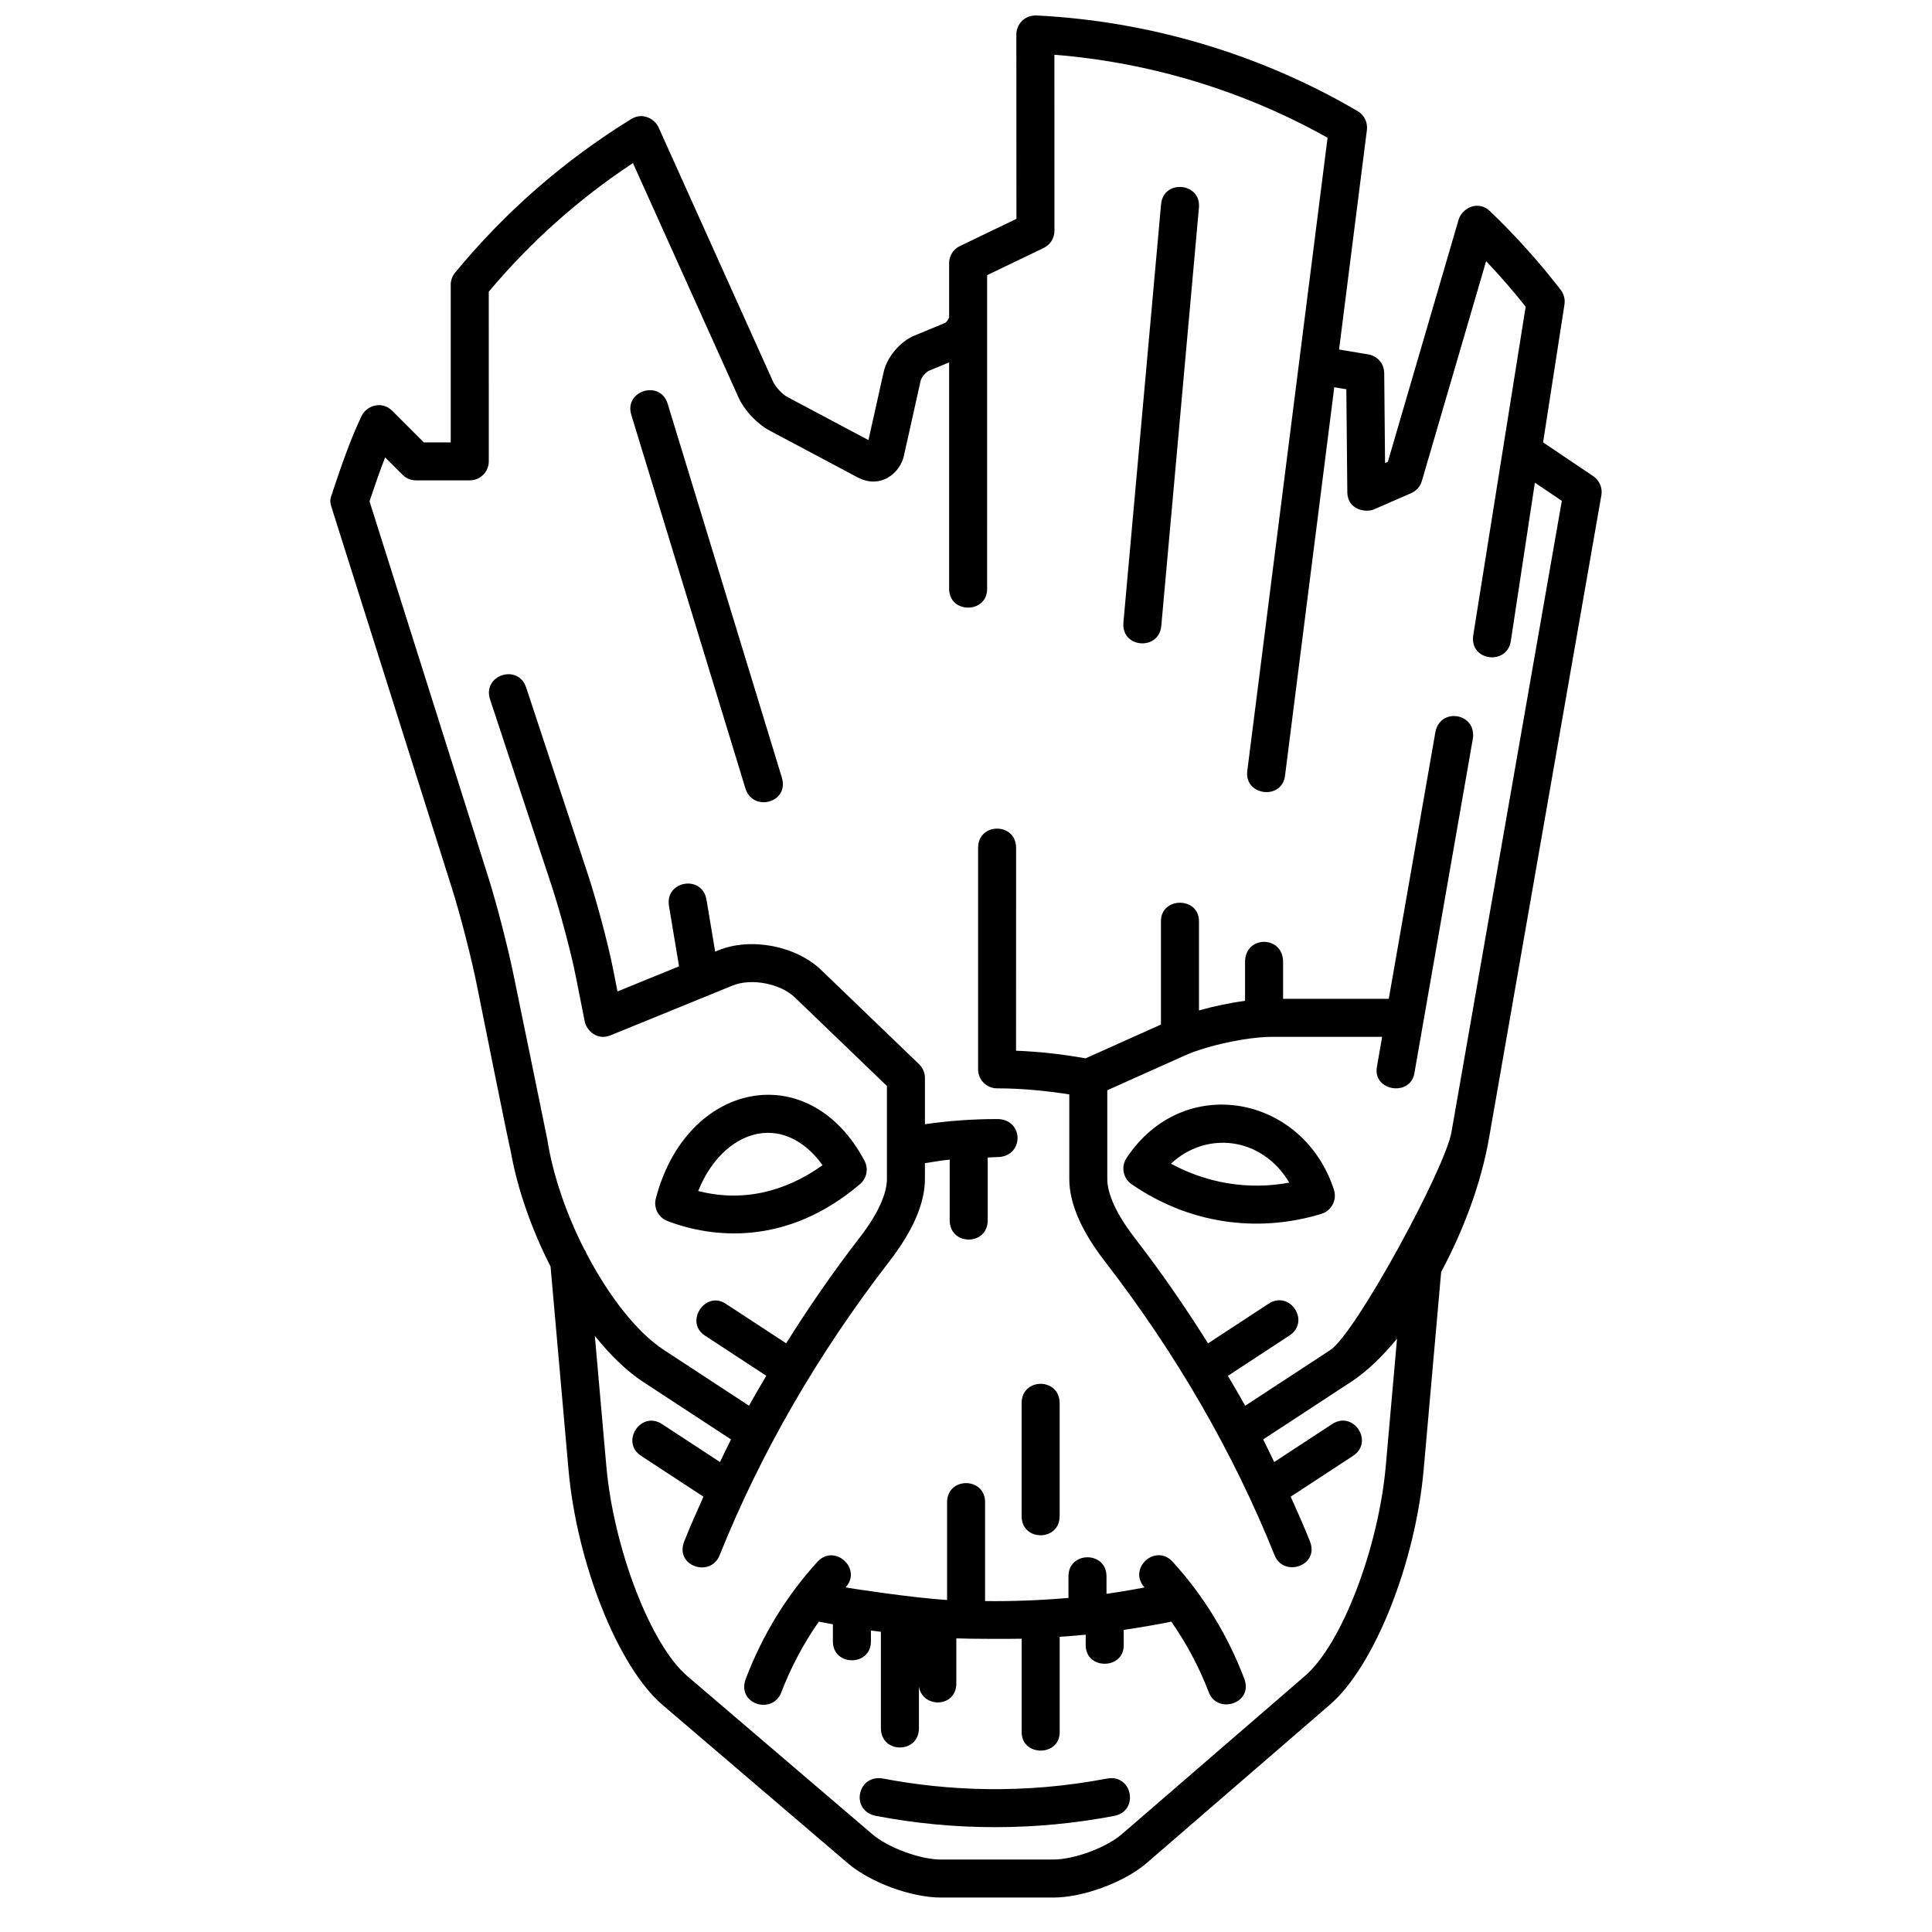 <?xml version="1.0" encoding="UTF-8"?>
<!-- Uploaded to: ICON Repo, www.svgrepo.com, Generator: ICON Repo Mixer Tools -->
<svg width="800px" height="800px" version="1.1" viewBox="144 144 512 512" xmlns="http://www.w3.org/2000/svg">
 <defs>
  <clipPath id="a">
   <path d="m231 148.09h338v498.91h-338z"/>
  </clipPath>
 </defs>
 <g clip-path="url(#a)">
  <path d="m405.06 542.11c0-6.758-10.07-6.758-10.07 0v25.891c-9.074-0.504-26.945-3.281-26.898-3.324 4.508-4.941-2.938-11.719-7.453-6.793-8.211 9.012-14.594 19.438-18.984 30.98-2.555 6.742 7.078 9.738 9.422 3.582 2.539-6.695 5.91-12.914 9.906-18.695 1.246 0.25 2.492 0.48 3.742 0.707v4.539c0 6.656 10.078 6.656 10.078 0v-2.902c0.883 0.121 1.762 0.242 2.644 0.352v25.555c0 6.797 10.078 6.797 10.078 0v-11.02c1.004 5.836 9.91 5.551 9.91-0.828v-11.969c3.422 0.152 14.969 0.156 17.316 0.09v24.773c0 6.504 10.078 6.504 10.078 0v-25.285c2.297-0.16 4.602-0.316 6.891-0.551v2.785c0 6.551 10.078 6.551 10.078 0l-0.008-4.066c4.231-0.609 8.438-1.34 12.625-2.18 3.996 5.773 7.359 11.996 9.906 18.695 2.273 5.996 11.914 2.996 9.418-3.582-4.383-11.547-10.77-21.973-18.977-30.98-4.539-4.973-11.996 1.805-7.453 6.793 0.039 0.047-6.66 1.254-10.078 1.703v-4.641c0-6.723-10.078-6.723-10.078 0v5.727c-7.344 0.629-14.723 0.922-22.102 0.836v-26.191zm32.309 73.223c-21.965 4.211-42.34 3.258-59.328 0-6.906-1.223-8.777 8.574-1.898 9.898 20.777 3.984 42.359 3.981 63.129 0 6.711-1.293 4.816-11.16-1.902-9.898zm-116.43-364.33c-1.969-6.438-11.602-3.496-9.637 2.941l30.242 98.992c1.934 6.332 11.719 3.879 9.637-2.941zm-0.055 216.58c12.086 4.609 31.738 6.66 51.035-9.789 1.797-1.531 2.293-4.109 1.18-6.195-14.75-27.715-47.227-21.039-55.297 10.012-0.648 2.484 0.676 5.059 3.082 5.973zm41.113-14.801c-10.082 7.234-21.469 9.82-32.965 6.84 6.387-15.969 22.238-21.605 32.965-6.84zm80.539-1.883c-1.516 2.293-0.918 5.375 1.355 6.934 16.777 11.512 35.25 12.48 50.309 7.84 2.711-0.836 4.168-3.719 3.305-6.375-8.137-25.117-39.883-31.188-54.969-8.398zm11.785 1.504c9.129-8.652 23.988-7.367 31.352 5.004-10.848 2.016-21.719 0.176-31.352-5.004zm111.91-182.21-13.297-8.961 5.668-36.551c0.211-1.367-0.16-2.781-1.008-3.875-5.703-7.387-12.004-14.398-18.727-20.836-3.246-3.109-7.477-0.672-8.316 2.227l-18.762 64.199-0.734 0.316-0.223-23.867c-0.023-2.445-1.793-4.519-4.207-4.922l-7.758-1.301 7.379-58.191c0.25-2-0.715-3.965-2.449-4.984-25.797-15.113-55.246-23.879-85.168-25.352-3.281-0.066-5.285 2.5-5.285 5.039l0.023 48.863-14.988 7.211c-1.742 0.84-2.852 2.606-2.852 4.539v14.191c-0.004 0.473-0.664 1.461-1.098 1.648l-8.086 3.344c-3.844 1.594-7.289 5.691-8.188 9.75l-4.004 17.945-21.555-11.457c-1.215-0.645-3.098-2.66-3.668-3.91l-30.395-67.496c-1.039-2.297-4.254-4.066-7.234-2.223-17.738 10.918-33.457 24.625-46.715 40.75-0.828 1.004-1.199 2.242-1.133 3.457v41.488h-7.133l-8.387-8.387c-2.656-2.656-6.742-1.465-8.105 1.391-3.062 6.414-5.356 13.203-7.566 19.766-0.359 1.57-1.145 2.07-0.434 4.316l31.988 101.23c2.223 7.027 5.199 18.641 6.637 25.895 0 0 8.629 43.109 8.879 43.535 1.773 10.16 5.598 20.895 10.574 30.668l4.746 53.727c2.207 24.953 13.16 52.387 24.934 62.453l49.062 41.922c5.965 5.113 16.82 9.117 24.695 9.117h29.797c7.875 0 18.73-4.004 24.707-9.117l48.516-41.926c11.777-10.062 22.73-37.492 24.934-62.453l4.625-52.297c5.953-11.078 10.605-23.59 12.66-35.32l29.801-170.52c0.336-1.949-0.504-3.93-2.152-5.039zm-37.578 173.83c-1.707 9.766-25.406 53.359-32.094 57.738l-22.566 14.777c-1.473-2.66-3.039-5.297-4.586-7.926l16.297-10.676c5.664-3.707 0.152-12.141-5.523-8.434l-16.031 10.5c-5.969-9.5-12.395-18.832-19.41-27.91-6.031-7.809-7.297-12.812-7.297-15.633v-23.527l20.426-9.164c6.035-2.711 16.723-4.996 23.34-4.996h29.074l-1.387 7.945c-1.133 6.488 8.848 7.941 9.93 1.734l15.477-88.578c1.199-6.891-8.727-8.625-9.93-1.738l-12.328 70.559h-28.012v-9.785c0-7.082-10.078-7.082-10.078 0v10.328c-4.004 0.523-8.266 1.422-12.211 2.539v-23.645c0-6.535-10.078-6.535-10.078 0v27.383l-19.973 8.957c-6.035-1.078-12.203-1.789-18.426-2.019l0.016-53.754c0-6.812-10.078-6.812-10.078 0v58.684c0 2.785 2.254 5.039 5.039 5.039 6.457 0 12.855 0.625 19.133 1.605v22.426c0 6.383 3.164 13.715 9.402 21.789 18.957 24.539 34.102 50.758 45.012 77.93 2.383 5.949 11.984 2.805 9.344-3.75-1.586-3.953-3.309-7.875-5.082-11.789l16.52-10.816c5.637-3.691 0.125-12.113-5.523-8.434l-15.371 10.07c-0.977-1.996-1.906-4.012-2.922-5.996l23.316-15.266c4.086-2.676 8.207-6.625 12.16-11.43l-2.984 33.719c-1.934 21.902-11.754 47.398-21.441 55.68l-48.516 41.922c-4.164 3.578-12.652 6.711-18.156 6.711h-29.789c-5.496 0-13.984-3.133-18.164-6.707l-49.055-41.918c-9.688-8.281-19.512-33.781-21.445-55.68l-3.043-34.461c4.098 5.098 8.438 9.332 12.777 12.168l23.312 15.266c-1.023 1.988-1.945 4-2.922 5.996l-15.371-10.07c-5.602-3.648-11.113 4.766-5.523 8.434l16.516 10.816c-1.77 3.91-3.492 7.836-5.078 11.789-2.66 6.625 6.938 9.77 9.352 3.75 10.902-27.164 26.047-53.383 45.012-77.93 6.238-8.07 9.402-15.406 9.402-21.789v-4.207c2.18-0.336 4.352-0.715 6.566-0.938v16.082c0 6.801 10.078 6.801 10.078 0v-16.641c0.836-0.016 1.664-0.117 2.5-0.117 7.199 0 7.199-10.078 0-10.078-6.438 0-12.852 0.465-19.141 1.371v-12.273c0-1.367-0.559-2.68-1.547-3.633l-25.941-24.953c-6.695-6.445-18.676-8.734-27.27-5.223l-0.836 0.332-2.293-13.738c-1.113-6.723-11.059-5.066-9.941 1.664l2.664 15.98-16.309 6.656-1.168-5.914c-1.328-6.727-4.383-18.156-6.801-25.492l-16.234-49.133c-2.133-6.445-11.695-3.285-9.566 3.16l16.234 49.133c2.312 7.008 5.223 17.898 6.488 24.289l2.359 11.906c0.465 2.344 3.211 5.152 6.848 3.684l32.363-13.203c4.938-2.012 12.637-0.535 16.48 3.16l24.398 23.469v24.645c0 2.828-1.266 7.828-7.301 15.633-7.012 9.078-13.441 18.41-19.41 27.91l-16.031-10.5c-5.43-3.547-10.941 4.875-5.523 8.434l16.297 10.676c-1.551 2.637-3.113 5.266-4.586 7.926l-22.562-14.777c-7.219-4.727-14.625-14.312-20.469-25.492-0.168-0.469-0.383-0.883-0.672-1.27-4.711-9.309-8.305-19.625-9.773-29.141-0.098-0.609-8.691-42.371-8.691-42.371-1.496-7.551-4.602-19.652-6.914-26.973l-31.488-99.652c1.305-3.871 2.641-7.809 4.137-11.633l4.613 4.609c0.945 0.945 2.227 1.477 3.562 1.477h14.258c2.781 0 5.039-2.258 5.039-5.039l-0.004-44.961c11.062-13.191 23.895-24.633 38.207-34.086l28.012 62.18c1.496 3.316 4.914 6.957 8.121 8.664l23.371 12.43c6.152 3.269 11.297-1.168 12.293-5.656l4.457-19.961c0.191-0.84 1.406-2.297 2.207-2.625l5.332-2.207v60.027c0 6.609 10.07 6.609 10.07 0l0.004-83.148 14.988-7.211c1.75-0.84 2.852-2.609 2.852-4.543l-0.02-46.656c25.383 2.019 50.246 9.566 72.398 21.996l-21.277 167.81c-0.832 6.559 9.164 7.828 9.996 1.27l13.055-102.96 3.199 0.535 0.258 27.258c0.039 4.727 4.922 5.5 7.047 4.574l9.871-4.297c1.367-0.598 2.41-1.773 2.828-3.203l17.039-58.281c3.715 3.91 7.234 7.969 10.48 12.066l-13.895 87.09c-1.039 6.816 8.961 8.074 9.961 1.516l6.375-41.969 7.141 4.812zm-76.957-245.9-9.977 110.84c-0.621 6.828 9.438 7.578 10.035 0.906l9.977-110.84c0.609-6.684-9.43-7.594-10.035-0.906zm-26.879 347.67v-29.941c0-6.836-10.078-6.836-10.078 0v29.941c0.004 6.758 10.078 6.758 10.078 0z"/>
 </g>
</svg>